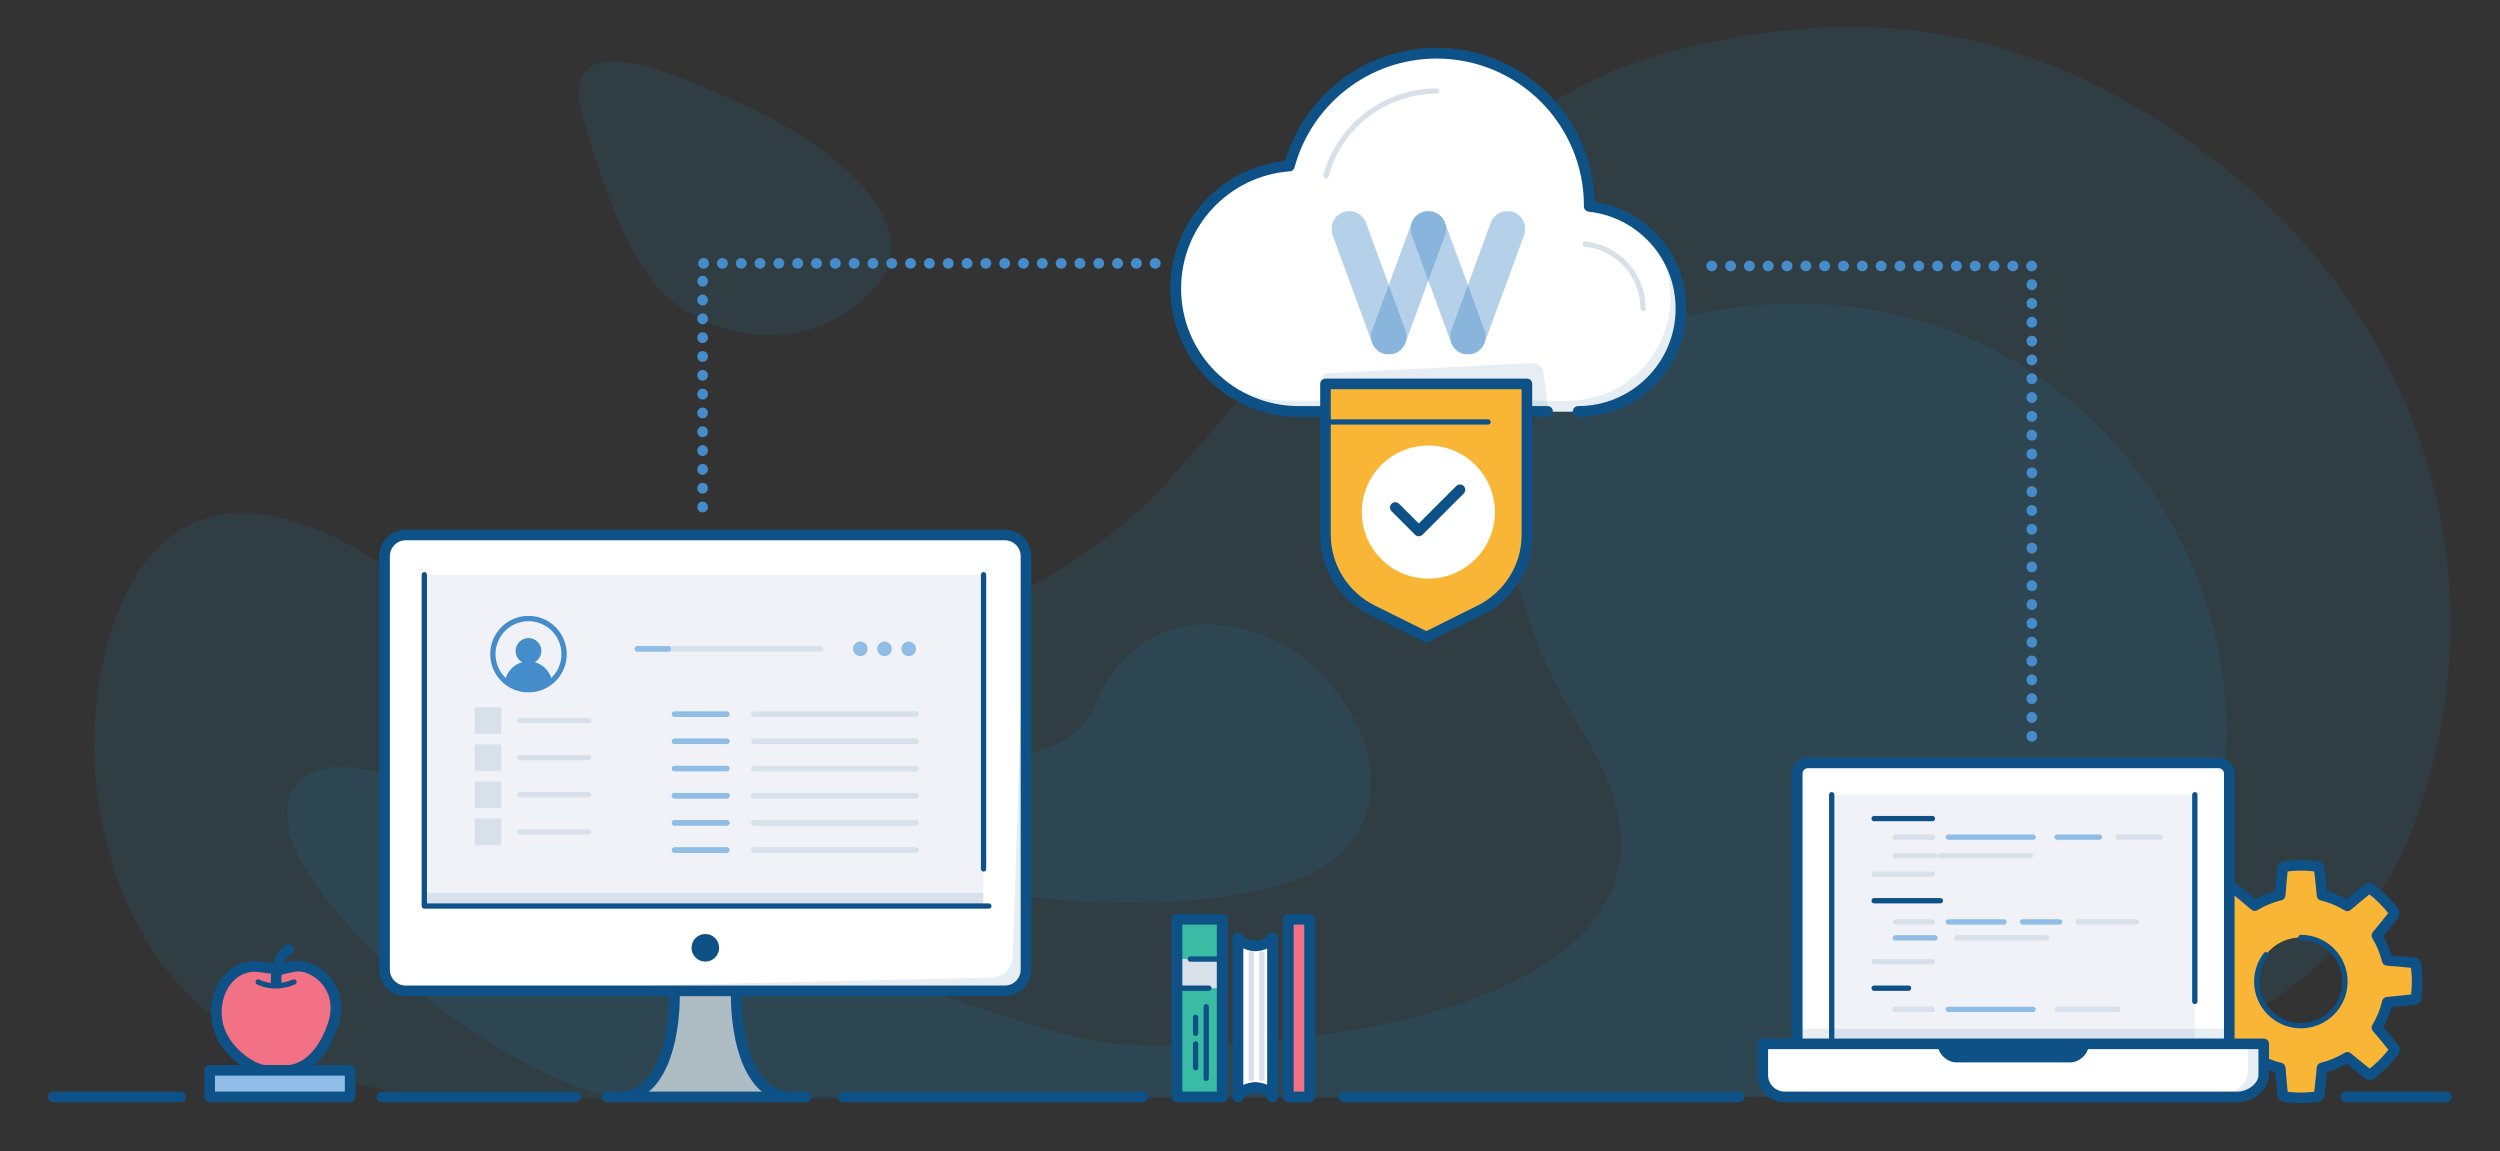 <?xml version="1.0" standalone="no"?>
<!DOCTYPE svg PUBLIC "-//W3C//DTD SVG 1.1//EN" "http://www.w3.org/Graphics/SVG/1.1/DTD/svg11.dtd">
<svg width="100%" height="100%" viewBox="0 0 7860 3620" version="1.1" xmlns="http://www.w3.org/2000/svg" xmlns:xlink="http://www.w3.org/1999/xlink" xml:space="preserve" style="fill-rule:evenodd;clip-rule:evenodd;stroke-linecap:round;stroke-linejoin:round;stroke-miterlimit:10;">
    <rect x="0" y="0" width="7860" height="3620" fill="#333333" stroke="none"/>
    <g transform="matrix(1,0,0,1,-18874.2,-584.603)">
        <g transform="matrix(8.333,0,0,8.333,18750,0)">
            <clipPath id="_clip1">
                <rect x="50.373" y="80.256" width="889.111" height="404.655"/>
            </clipPath>
            <g clip-path="url(#_clip1)">
                <g opacity="0.1">
                    <clipPath id="_clip2">
                        <rect x="50.373" y="80.256" width="889.111" height="404.655"/>
                    </clipPath>
                    <g clip-path="url(#_clip2)">
                        <path d="M680,484C712,484 884.566,499.553 926.883,378C961,280 922,188 856,135C790,82 723.881,68.19 642,90.508C560.119,112.827 487.836,218.641 451,256.5C397,312 266,357 165,287C64,217 46.537,323.047 51,365C56,412 81.474,484.911 203.237,484.911C325,484.911 680,484 680,484" style="fill:rgb(20,149,211);fill-rule:nonzero;"/>
                    </g>
                </g>
            </g>
        </g>
        <g transform="matrix(8.333,0,0,8.333,18750,0)">
            <g opacity="0.1">
                <clipPath id="_clip3">
                    <rect x="123.22" y="184.735" width="731.658" height="299.265"/>
                </clipPath>
                <g clip-path="url(#_clip3)">
                    <path d="M249.372,484C228.803,484 175,454 140,412C105,370 128,344 179,370C230,396 390,455.999 428,463C466,470 682.684,461 612.5,347C547.539,241.483 604.949,184.735 693,184.735C881.932,184.735 939,484 680,484L249.372,484Z" style="fill:rgb(20,149,211);fill-rule:nonzero;"/>
                </g>
            </g>
        </g>
        <g transform="matrix(8.333,0,0,8.333,18750,0)">
            <clipPath id="_clip4">
                <rect x="318.107" y="305.671" width="214.099" height="105.183"/>
            </clipPath>
            <g clip-path="url(#_clip4)">
                <g opacity="0.1">
                    <clipPath id="_clip5">
                        <rect x="318.107" y="305.671" width="214.1" height="105.183"/>
                    </clipPath>
                    <g clip-path="url(#_clip5)">
                        <path d="M379.819,403.746C422.329,415.557 495.444,412.626 517.282,395.122C547.478,370.917 526.059,331.858 503.979,316.437C486.2,304.019 445.882,293.785 427.488,337C411.968,373.462 326.608,345.843 326.608,345.843C326.608,345.843 286.699,377.873 379.819,403.746" style="fill:rgb(20,149,211);fill-rule:nonzero;"/>
                    </g>
                </g>
            </g>
        </g>
        <g transform="matrix(8.333,0,0,8.333,18750,0)">
            <g opacity="0.1">
                <clipPath id="_clip6">
                    <rect x="233.323" y="93.349" width="117.82" height="103.348"/>
                </clipPath>
                <g clip-path="url(#_clip6)">
                    <path d="M236,118.204C236,118.204 248,164.5 265,180.75C282,197 317,206.5 343,180.75C369,155 327.082,124.314 296.541,110.157C266,96 222,77.307 236,118.204" style="fill:rgb(20,149,211);fill-rule:nonzero;"/>
                </g>
            </g>
        </g>
        <g transform="matrix(8.333,0,0,8.333,18750,0)">
            <path d="M883.011,457.141C873.82,457.141 866.37,449.691 866.37,440.5C866.37,431.309 873.82,423.859 883.011,423.859C892.202,423.859 899.652,431.309 899.652,440.5C899.652,449.691 892.202,457.141 883.011,457.141M925.794,447.238C926.138,447.198 926.416,446.931 926.463,446.589C926.74,444.599 926.883,442.566 926.883,440.5C926.883,438.312 926.717,436.164 926.407,434.063C926.356,433.719 926.074,433.454 925.729,433.419C922.345,433.069 918.961,432.753 915.574,432.487C914.753,429.136 913.434,425.981 911.69,423.11C913.867,420.506 916.012,417.858 918.135,415.179C918.35,414.908 918.358,414.523 918.151,414.246C915.639,410.889 912.658,407.904 909.304,405.388C909.024,405.179 908.634,405.19 908.363,405.41C905.73,407.556 903.122,409.722 900.553,411.919C897.633,410.123 894.416,408.766 890.994,407.93C890.692,404.544 890.335,401.149 889.941,397.748C889.902,397.406 889.637,397.128 889.296,397.079C887.243,396.784 885.145,396.628 883.011,396.628C880.893,396.628 878.812,396.781 876.774,397.071C876.429,397.121 876.162,397.404 876.127,397.751C875.781,401.135 875.469,404.514 875.205,407.889C871.771,408.708 868.538,410.047 865.604,411.832C863.046,409.639 860.442,407.466 857.808,405.305C857.539,405.083 857.148,405.071 856.868,405.279C853.505,407.779 850.512,410.745 847.987,414.088C847.778,414.365 847.785,414.752 848,415.023C850.12,417.701 852.261,420.348 854.435,422.95C852.633,425.878 851.273,429.104 850.436,432.537C847.072,432.795 843.69,433.1 840.294,433.435C839.948,433.469 839.663,433.735 839.613,434.079C839.304,436.175 839.139,438.318 839.139,440.5C839.139,442.567 839.282,444.6 839.559,446.591C839.606,446.933 839.884,447.2 840.228,447.24C843.625,447.636 847.015,447.994 850.398,448.297C851.231,451.795 852.607,455.083 854.442,458.06C852.248,460.622 850.08,463.225 847.927,465.856C847.705,466.127 847.694,466.519 847.904,466.798C850.419,470.151 853.403,473.13 856.759,475.641C857.035,475.848 857.421,475.84 857.691,475.626C860.372,473.503 863.022,471.36 865.627,469.182C868.561,470.964 871.793,472.299 875.226,473.116C875.487,476.483 875.795,479.861 876.133,483.249C876.168,483.596 876.435,483.88 876.781,483.93C878.816,484.219 880.896,484.372 883.011,484.372C885.146,484.372 887.244,484.216 889.298,483.921C889.639,483.871 889.904,483.594 889.944,483.252C890.339,479.85 890.698,476.455 891,473.069C894.426,472.231 897.645,470.871 900.567,469.072C903.168,471.247 905.813,473.389 908.489,475.509C908.761,475.724 909.148,475.732 909.425,475.523C912.771,472.995 915.741,469.997 918.242,466.629C918.449,466.35 918.438,465.962 918.219,465.692C916.076,463.056 913.91,460.442 911.705,457.863C913.48,454.936 914.811,451.713 915.626,448.29C919.008,447.988 922.397,447.631 925.794,447.238" style="fill:rgb(249,181,54);fill-rule:nonzero;"/>
        </g>
        <g transform="matrix(8.333,0,0,8.333,18750,0)">
            <path d="M925.794,447.238C926.138,447.198 926.416,446.931 926.463,446.589C926.74,444.599 926.883,442.566 926.883,440.5C926.883,438.312 926.717,436.164 926.407,434.063C926.356,433.719 926.074,433.454 925.729,433.419C922.345,433.069 918.961,432.753 915.574,432.487C914.752,429.136 913.434,425.98 911.69,423.11C913.867,420.506 916.012,417.858 918.135,415.179C918.35,414.908 918.358,414.523 918.151,414.246C915.639,410.889 912.658,407.904 909.304,405.388C909.024,405.179 908.634,405.19 908.363,405.41C905.73,407.556 903.122,409.722 900.553,411.919C897.633,410.123 894.416,408.766 890.994,407.93C890.692,404.543 890.335,401.149 889.941,397.748C889.902,397.406 889.637,397.128 889.296,397.079C887.243,396.784 885.145,396.628 883.011,396.628C880.893,396.628 878.812,396.781 876.774,397.071C876.429,397.121 876.162,397.404 876.127,397.751C875.781,401.134 875.469,404.514 875.205,407.889C871.771,408.708 868.538,410.047 865.604,411.832C863.046,409.639 860.442,407.466 857.808,405.304C857.539,405.083 857.148,405.071 856.868,405.279C853.505,407.779 850.512,410.745 847.987,414.088C847.778,414.364 847.785,414.751 848,415.023C850.12,417.701 852.261,420.348 854.435,422.95C852.633,425.878 851.273,429.104 850.436,432.537C847.072,432.795 843.69,433.1 840.294,433.435C839.948,433.469 839.663,433.734 839.613,434.079C839.304,436.175 839.139,438.318 839.139,440.5C839.139,442.567 839.282,444.6 839.559,446.591C839.606,446.933 839.884,447.2 840.228,447.24C843.625,447.636 847.015,447.994 850.398,448.297C851.231,451.795 852.607,455.082 854.442,458.06C852.248,460.622 850.08,463.225 847.927,465.856C847.705,466.127 847.694,466.518 847.904,466.798C850.419,470.151 853.403,473.13 856.759,475.641C857.035,475.848 857.421,475.84 857.691,475.626C860.372,473.503 863.022,471.359 865.627,469.182C868.561,470.964 871.793,472.299 875.226,473.116C875.487,476.483 875.795,479.861 876.133,483.249C876.168,483.596 876.435,483.88 876.781,483.93C878.816,484.219 880.896,484.372 883.011,484.372C885.146,484.372 887.244,484.216 889.298,483.92C889.639,483.871 889.904,483.594 889.944,483.252C890.339,479.85 890.698,476.455 891,473.069C894.426,472.231 897.645,470.871 900.567,469.072C903.168,471.247 905.813,473.389 908.489,475.509C908.761,475.724 909.148,475.732 909.424,475.523C912.771,472.995 915.741,469.997 918.242,466.629C918.449,466.35 918.438,465.962 918.219,465.692C916.076,463.056 913.91,460.442 911.705,457.863C913.48,454.936 914.811,451.713 915.626,448.29C919.008,447.988 922.397,447.631 925.794,447.238Z" style="fill:none;stroke-width:4px;stroke:rgb(14,81,135);"/>
        </g>
        <g transform="matrix(8.333,0,0,8.333,18750,0)">
            <path d="M883.011,423.859C892.202,423.859 899.652,431.309 899.652,440.5C899.652,449.691 892.202,457.141 883.011,457.141C873.82,457.141 866.37,449.691 866.37,440.5C866.37,436.685 867.654,433.17 869.812,430.364" style="fill:none;stroke-width:2px;stroke:rgb(14,81,135);"/>
        </g>
        <g transform="matrix(8.333,0,0,8.333,18750,0)">
            <path d="M83,484L35,484" style="fill:none;stroke-width:4px;stroke:rgb(14,81,135);"/>
        </g>
        <g transform="matrix(8.333,0,0,8.333,18750,0)">
            <path d="M232,484L159,484" style="fill:none;stroke-width:4px;stroke:rgb(14,81,135);"/>
        </g>
        <g transform="matrix(8.333,0,0,8.333,18750,0)">
            <path d="M938,484L900,484" style="fill:none;stroke-width:4px;stroke:rgb(14,81,135);"/>
        </g>
        <g transform="matrix(8.333,0,0,8.333,18750,0)">
            <path d="M402,436C402,440.418 398.418,444 394,444L168,444C163.582,444 160,440.418 160,436L160,280C160,275.582 163.582,272 168,272L394,272C398.418,272 402,275.582 402,280L402,436Z" style="fill:white;fill-rule:nonzero;"/>
        </g>
        <g transform="matrix(8.333,0,0,8.333,18750,0)">
            <clipPath id="_clip7">
                <rect x="168" y="280" width="234" height="164"/>
            </clipPath>
            <g clip-path="url(#_clip7)">
                <g opacity="0.1">
                    <clipPath id="_clip8">
                        <rect x="168" y="280" width="234" height="164"/>
                    </clipPath>
                    <g clip-path="url(#_clip8)">
                        <path d="M397,431C397,435.418 393.418,439 389,439L168,444L394,444C398.418,444 402,440.418 402,436L402,280L397,431Z" style="fill:rgb(14,81,135);fill-rule:nonzero;"/>
                    </g>
                </g>
            </g>
        </g>
        <g transform="matrix(8.333,0,0,8.333,18750,0)">
            <clipPath id="_clip9">
                <rect x="247.151" y="444" width="69.744" height="40"/>
            </clipPath>
            <g clip-path="url(#_clip9)">
                <g opacity="0.7">
                    <clipPath id="_clip10">
                        <rect x="247.151" y="444" width="69.744" height="40"/>
                    </clipPath>
                    <g clip-path="url(#_clip10)">
                        <path d="M270.403,444C270.403,462 265.087,484 249.802,484L247.15,484L316.895,484L312.244,484C296.959,484 291.643,462 291.643,444L270.403,444Z" style="fill:white;fill-rule:nonzero;"/>
                    </g>
                </g>
            </g>
        </g>
        <g transform="matrix(8.333,0,0,8.333,18750,0)">
            <clipPath id="_clip11">
                <rect x="247.151" y="444" width="69.744" height="40"/>
            </clipPath>
            <g clip-path="url(#_clip11)">
                <g opacity="0.1">
                    <clipPath id="_clip12">
                        <rect x="247.151" y="444" width="69.744" height="40"/>
                    </clipPath>
                    <g clip-path="url(#_clip12)">
                        <path d="M270.403,444C270.403,462 265.087,484 249.802,484L247.15,484L316.895,484L312.244,484C296.959,484 291.643,462 291.643,444L270.403,444Z" style="fill:rgb(14,81,135);fill-rule:nonzero;"/>
                    </g>
                </g>
            </g>
        </g>
        <g transform="matrix(8.333,0,0,8.333,18750,0)">
            <path d="M402,436C402,440.418 398.418,444 394,444L168,444C163.582,444 160,440.418 160,436L160,280C160,275.582 163.582,272 168,272L394,272C398.418,272 402,275.582 402,280L402,436Z" style="fill:none;stroke-width:4px;stroke:rgb(14,81,135);"/>
        </g>
        <g transform="matrix(8.333,0,0,8.333,18750,0)">
            <path d="M319,484L244,484" style="fill:none;stroke-width:4px;stroke:rgb(14,81,135);"/>
        </g>
        <g transform="matrix(8.333,0,0,8.333,18750,0)">
            <path d="M292.653,445.299C292.653,463.242 297.96,483.979 313.244,483.979" style="fill:none;stroke-width:4px;stroke:rgb(14,81,135);"/>
        </g>
        <g transform="matrix(8.333,0,0,8.333,18750,0)">
            <path d="M269.403,445.299C269.403,463.242 264.087,483.979 248.802,483.979" style="fill:none;stroke-width:4px;stroke:rgb(14,81,135);"/>
        </g>
        <g transform="matrix(8.333,0,0,8.333,18750,0)">
            <clipPath id="_clip13">
                <rect x="175" y="287" width="211" height="125"/>
            </clipPath>
            <g clip-path="url(#_clip13)">
                <g opacity="0.7">
                    <rect x="175" y="287" width="211" height="125" style="fill:rgb(233,237,243);fill-rule:nonzero;"/>
                </g>
            </g>
        </g>
        <g transform="matrix(8.333,0,0,8.333,18750,0)">
            <path d="M386,287L386,398" style="fill:none;stroke-width:2px;stroke:rgb(14,81,135);"/>
        </g>
        <g transform="matrix(8.333,0,0,8.333,18750,0)">
            <path d="M388,412L175,412L175,287" style="fill:none;stroke-width:2px;stroke:rgb(14,81,135);"/>
        </g>
        <g transform="matrix(8.333,0,0,8.333,18750,0)">
            <path d="M286.231,427.754C286.231,430.63 283.899,432.962 281.023,432.962C278.147,432.962 275.816,430.63 275.816,427.754C275.816,424.878 278.147,422.546 281.023,422.546C283.899,422.546 286.231,424.878 286.231,427.754" style="fill:rgb(14,81,135);fill-rule:nonzero;"/>
        </g>
        <g transform="matrix(8.333,0,0,8.333,18750,0)">
            <clipPath id="_clip14">
                <rect x="175" y="407" width="211" height="5"/>
            </clipPath>
            <g clip-path="url(#_clip14)">
                <g opacity="0.1">
                    <rect x="175" y="407" width="211" height="5" style="fill:rgb(14,81,135);fill-rule:nonzero;"/>
                </g>
            </g>
        </g>
        <g transform="matrix(8.333,0,0,8.333,18750,0)">
            <path d="M856,477.424C856,481.056 853.778,484 850.147,484L700.549,484C696.917,484 693,481.056 693,477.424L693,363.993C693,360.361 696.917,358 700.549,358L850.147,358C853.763,358 856,360.376 856,363.993L856,477.424Z" style="fill:white;fill-rule:nonzero;"/>
        </g>
        <g transform="matrix(8.333,0,0,8.333,18750,0)">
            <path d="M856,480C856,482.209 854.209,484 852,484L697,484C694.791,484 693,482.209 693,480L693,362C693,359.791 694.791,358 697,358L852,358C854.209,358 856,359.791 856,362L856,480Z" style="fill:none;stroke-width:4px;stroke:rgb(14,81,135);"/>
        </g>
        <g transform="matrix(8.333,0,0,8.333,18750,0)">
            <clipPath id="_clip15">
                <rect x="706" y="370" width="137" height="94"/>
            </clipPath>
            <g clip-path="url(#_clip15)">
                <g opacity="0.7">
                    <rect x="706" y="370" width="137" height="94" style="fill:rgb(233,237,243);fill-rule:nonzero;"/>
                </g>
            </g>
        </g>
        <g transform="matrix(8.333,0,0,8.333,18750,0)">
            <path d="M843,370L843,448" style="fill:none;stroke-width:2px;stroke:rgb(14,81,135);"/>
        </g>
        <g transform="matrix(8.333,0,0,8.333,18750,0)">
            <path d="M706,462L706,370" style="fill:none;stroke-width:2px;stroke:rgb(14,81,135);"/>
        </g>
        <g transform="matrix(8.333,0,0,8.333,18750,0)">
            <path d="M680,475.78C680,480.301 683.699,484 688.219,484L859.188,484C863.728,484 869,480.32 869,475.78L869,464L680,464L680,475.78Z" style="fill:white;fill-rule:nonzero;"/>
        </g>
        <g transform="matrix(8.333,0,0,8.333,18750,0)">
            <clipPath id="_clip16">
                <rect x="853.188" y="464" width="15.812" height="20"/>
            </clipPath>
            <g clip-path="url(#_clip16)">
                <g opacity="0.1">
                    <clipPath id="_clip17">
                        <rect x="853.188" y="464" width="15.812" height="20"/>
                    </clipPath>
                    <g clip-path="url(#_clip17)">
                        <path d="M863,464L863,474.78C863,479.32 857.728,483 853.188,483L859.188,484C863.728,484 869,480.32 869,475.78L869,464L863,464Z" style="fill:rgb(14,81,135);fill-rule:nonzero;"/>
                    </g>
                </g>
            </g>
        </g>
        <g transform="matrix(8.333,0,0,8.333,18750,0)">
            <path d="M680,475.78C680,480.301 683.699,484 688.219,484L859.188,484C863.728,484 869,480.32 869,475.78L869,464L680,464L680,475.78Z" style="fill:none;stroke-width:4px;stroke:rgb(14,81,135);"/>
        </g>
        <g transform="matrix(8.333,0,0,8.333,18750,0)">
            <path d="M795.897,471L753.155,471C749.523,471 746,467.768 746,464.136L746,464L803,464L803,464.136C803,467.768 799.529,471 795.897,471" style="fill:rgb(14,81,135);fill-rule:nonzero;"/>
        </g>
        <g transform="matrix(8.333,0,0,8.333,18750,0)">
            <clipPath id="_clip18">
                <rect x="693" y="458.333" width="163" height="4.667"/>
            </clipPath>
            <g clip-path="url(#_clip18)">
                <g opacity="0.1">
                    <rect x="693" y="458.333" width="163" height="4.667" style="fill:rgb(14,81,135);fill-rule:nonzero;"/>
                </g>
            </g>
        </g>
        <g transform="matrix(8.333,0,0,8.333,18750,0)">
            <path d="M446,484L333,484" style="fill:none;stroke-width:4px;stroke:rgb(14,81,135);"/>
        </g>
        <g transform="matrix(8.333,0,0,8.333,18750,0)">
            <path d="M215.8,330.314C215.8,329.766 223.327,327.82 223.237,327.298C222.488,322.975 218.773,319.69 214.302,319.69C209.803,319.69 206.07,323.015 205.353,327.377C205.272,327.874 213.254,329.794 213.254,330.314" style="fill:rgb(69,140,203);fill-rule:nonzero;"/>
        </g>
        <g transform="matrix(8.333,0,0,8.333,18750,0)">
            <path d="M280,261.5L280,169.51L451,169.51" style="fill:none;stroke-width:4px;stroke-dasharray:0.1,7;stroke:rgb(69,140,203);"/>
        </g>
        <g transform="matrix(8.333,0,0,8.333,18750,0)">
            <path d="M781.5,348L781.5,170.51L656.5,170.51" style="fill:none;stroke-width:4px;stroke-dasharray:0.1,7;stroke:rgb(69,140,203);"/>
        </g>
        <g transform="matrix(8.333,0,0,8.333,18750,0)">
            <path d="M211,342L237,342" style="fill:none;stroke-width:2px;stroke:rgb(216,224,234);"/>
        </g>
        <g transform="matrix(8.333,0,0,8.333,18750,0)">
            <path d="M211,370L237,370" style="fill:none;stroke-width:2px;stroke:rgb(216,224,234);"/>
        </g>
        <g transform="matrix(8.333,0,0,8.333,18750,0)">
            <path d="M299.372,339.608L360.5,339.608" style="fill:none;stroke-width:2px;stroke:rgb(216,224,234);"/>
        </g>
        <g transform="matrix(8.333,0,0,8.333,18750,0)">
            <path d="M219.164,315.766C219.164,318.452 216.987,320.629 214.301,320.629C211.615,320.629 209.438,318.452 209.438,315.766C209.438,313.08 211.615,310.903 214.301,310.903C216.987,310.903 219.164,313.08 219.164,315.766" style="fill:rgb(69,140,203);fill-rule:nonzero;"/>
        </g>
        <g transform="matrix(8.333,0,0,8.333,18750,0)">
            <path d="M299.372,349.862L360.5,349.862" style="fill:none;stroke-width:2px;stroke:rgb(216,224,234);"/>
        </g>
        <g transform="matrix(8.333,0,0,8.333,18750,0)">
            <path d="M299.372,360.116L360.5,360.116" style="fill:none;stroke-width:2px;stroke:rgb(216,224,234);"/>
        </g>
        <g transform="matrix(8.333,0,0,8.333,18750,0)">
            <path d="M299.372,370.37L360.5,370.37" style="fill:none;stroke-width:2px;stroke:rgb(216,224,234);"/>
        </g>
        <g transform="matrix(8.333,0,0,8.333,18750,0)">
            <path d="M267.09,314.96L324.57,314.96" style="fill:none;stroke-width:2px;stroke:rgb(216,224,234);"/>
        </g>
        <g transform="matrix(8.333,0,0,8.333,18750,0)">
            <path d="M255.372,314.96L267.091,314.96" style="fill:none;stroke-width:2px;stroke:rgb(143,189,229);"/>
        </g>
        <g transform="matrix(8.333,0,0,8.333,18750,0)">
            <path d="M211,356L237,356" style="fill:none;stroke-width:2px;stroke:rgb(216,224,234);"/>
        </g>
        <g transform="matrix(8.333,0,0,8.333,18750,0)">
            <path d="M211,384L237,384" style="fill:none;stroke-width:2px;stroke:rgb(216,224,234);"/>
        </g>
        <g transform="matrix(8.333,0,0,8.333,18750,0)">
            <path d="M299.372,339.608L360.5,339.608" style="fill:none;stroke-width:2px;stroke:rgb(216,224,234);"/>
        </g>
        <g transform="matrix(8.333,0,0,8.333,18750,0)">
            <path d="M299.372,349.862L360.5,349.862" style="fill:none;stroke-width:2px;stroke:rgb(216,224,234);"/>
        </g>
        <g transform="matrix(8.333,0,0,8.333,18750,0)">
            <path d="M299.372,360.116L360.5,360.116" style="fill:none;stroke-width:2px;stroke:rgb(216,224,234);"/>
        </g>
        <g transform="matrix(8.333,0,0,8.333,18750,0)">
            <path d="M299.372,370.37L360.5,370.37" style="fill:none;stroke-width:2px;stroke:rgb(216,224,234);"/>
        </g>
        <g transform="matrix(8.333,0,0,8.333,18750,0)">
            <path d="M269.372,339.608L289.153,339.608" style="fill:none;stroke-width:2px;stroke:rgb(143,189,229);"/>
        </g>
        <g transform="matrix(8.333,0,0,8.333,18750,0)">
            <path d="M269.372,349.862L289.153,349.862" style="fill:none;stroke-width:2px;stroke:rgb(143,189,229);"/>
        </g>
        <g transform="matrix(8.333,0,0,8.333,18750,0)">
            <path d="M269.372,360.116L289.153,360.116" style="fill:none;stroke-width:2px;stroke:rgb(143,189,229);"/>
        </g>
        <g transform="matrix(8.333,0,0,8.333,18750,0)">
            <path d="M269.372,370.37L289.153,370.37" style="fill:none;stroke-width:2px;stroke:rgb(143,189,229);"/>
        </g>
        <g transform="matrix(8.333,0,0,8.333,18750,0)">
            <path d="M269.372,339.608L289.153,339.608" style="fill:none;stroke-width:2px;stroke:rgb(143,189,229);"/>
        </g>
        <g transform="matrix(8.333,0,0,8.333,18750,0)">
            <path d="M269.372,349.862L289.153,349.862" style="fill:none;stroke-width:2px;stroke:rgb(143,189,229);"/>
        </g>
        <g transform="matrix(8.333,0,0,8.333,18750,0)">
            <path d="M269.372,360.116L289.153,360.116" style="fill:none;stroke-width:2px;stroke:rgb(143,189,229);"/>
        </g>
        <g transform="matrix(8.333,0,0,8.333,18750,0)">
            <path d="M269.372,370.37L289.153,370.37" style="fill:none;stroke-width:2px;stroke:rgb(143,189,229);"/>
        </g>
        <g transform="matrix(8.333,0,0,8.333,18750,0)">
            <path d="M299.372,370.37L360.5,370.37" style="fill:none;stroke-width:2px;stroke:rgb(216,224,234);"/>
        </g>
        <g transform="matrix(8.333,0,0,8.333,18750,0)">
            <path d="M299.372,380.624L360.5,380.624" style="fill:none;stroke-width:2px;stroke:rgb(216,224,234);"/>
        </g>
        <g transform="matrix(8.333,0,0,8.333,18750,0)">
            <path d="M299.372,390.877L360.5,390.877" style="fill:none;stroke-width:2px;stroke:rgb(216,224,234);"/>
        </g>
        <g transform="matrix(8.333,0,0,8.333,18750,0)">
            <path d="M299.372,380.624L360.5,380.624" style="fill:none;stroke-width:2px;stroke:rgb(216,224,234);"/>
        </g>
        <g transform="matrix(8.333,0,0,8.333,18750,0)">
            <path d="M299.372,390.877L360.5,390.877" style="fill:none;stroke-width:2px;stroke:rgb(216,224,234);"/>
        </g>
        <g transform="matrix(8.333,0,0,8.333,18750,0)">
            <path d="M269.372,370.37L289.153,370.37" style="fill:none;stroke-width:2px;stroke:rgb(143,189,229);"/>
        </g>
        <g transform="matrix(8.333,0,0,8.333,18750,0)">
            <path d="M269.372,380.624L289.153,380.624" style="fill:none;stroke-width:2px;stroke:rgb(143,189,229);"/>
        </g>
        <g transform="matrix(8.333,0,0,8.333,18750,0)">
            <path d="M269.372,390.877L289.153,390.877" style="fill:none;stroke-width:2px;stroke:rgb(143,189,229);"/>
        </g>
        <g transform="matrix(8.333,0,0,8.333,18750,0)">
            <path d="M269.372,380.624L289.153,380.624" style="fill:none;stroke-width:2px;stroke:rgb(143,189,229);"/>
        </g>
        <g transform="matrix(8.333,0,0,8.333,18750,0)">
            <path d="M269.372,390.877L289.153,390.877" style="fill:none;stroke-width:2px;stroke:rgb(143,189,229);"/>
        </g>
        <g transform="matrix(8.333,0,0,8.333,18750,0)">
            <path d="M267.09,314.96L324.57,314.96" style="fill:none;stroke-width:2px;stroke:rgb(216,224,234);"/>
        </g>
        <g transform="matrix(8.333,0,0,8.333,18750,0)">
            <path d="M255.372,314.96L267.091,314.96" style="fill:none;stroke-width:2px;stroke:rgb(143,189,229);"/>
        </g>
        <g transform="matrix(8.333,0,0,8.333,18750,0)">
            <rect x="194" y="337" width="10" height="10" style="fill:rgb(216,224,234);fill-rule:nonzero;"/>
        </g>
        <g transform="matrix(8.333,0,0,8.333,18750,0)">
            <rect x="194" y="351" width="10" height="10" style="fill:rgb(216,224,234);fill-rule:nonzero;"/>
        </g>
        <g transform="matrix(8.333,0,0,8.333,18750,0)">
            <rect x="194" y="365" width="10" height="10" style="fill:rgb(216,224,234);fill-rule:nonzero;"/>
        </g>
        <g transform="matrix(8.333,0,0,8.333,18750,0)">
            <rect x="194" y="379" width="10" height="10" style="fill:rgb(216,224,234);fill-rule:nonzero;"/>
        </g>
        <g transform="matrix(8.333,0,0,8.333,18750,0)">
            <path d="M342.25,314.96C342.25,316.479 341.019,317.71 339.5,317.71C337.981,317.71 336.75,316.479 336.75,314.96C336.75,313.441 337.981,312.21 339.5,312.21C341.019,312.21 342.25,313.441 342.25,314.96" style="fill:rgb(143,189,229);fill-rule:nonzero;"/>
        </g>
        <g transform="matrix(8.333,0,0,8.333,18750,0)">
            <path d="M351.375,314.96C351.375,316.479 350.144,317.71 348.625,317.71C347.106,317.71 345.875,316.479 345.875,314.96C345.875,313.441 347.106,312.21 348.625,312.21C350.144,312.21 351.375,313.441 351.375,314.96" style="fill:rgb(143,189,229);fill-rule:nonzero;"/>
        </g>
        <g transform="matrix(8.333,0,0,8.333,18750,0)">
            <path d="M360.5,314.96C360.5,316.479 359.269,317.71 357.75,317.71C356.231,317.71 355,316.479 355,314.96C355,313.441 356.231,312.21 357.75,312.21C359.269,312.21 360.5,313.441 360.5,314.96" style="fill:rgb(143,189,229);fill-rule:nonzero;"/>
        </g>
        <g transform="matrix(8.333,0,0,8.333,18750,0)">
            <path d="M227.739,316.96C227.739,324.381 221.723,330.397 214.302,330.397C206.88,330.397 200.864,324.381 200.864,316.96C200.864,309.539 206.88,303.523 214.302,303.523C221.723,303.523 227.739,309.539 227.739,316.96Z" style="fill:none;stroke-width:2px;stroke-linecap:butt;stroke-linejoin:miter;stroke:rgb(69,140,203);"/>
        </g>
        <g transform="matrix(8.333,0,0,8.333,18750,0)">
            <path d="M614.502,148.035C614.502,147.959 614.508,147.884 614.508,147.807C614.508,116.021 588.74,90.253 556.954,90.253C530.362,90.253 507.994,108.292 501.389,132.796C477.423,134.587 458.53,154.585 458.53,179.01C458.53,204.612 479.285,225.368 504.888,225.368L610.319,225.368C631.737,225.368 649.099,208.005 649.099,186.587C649.099,166.583 633.952,150.122 614.502,148.035" style="fill:white;fill-rule:nonzero;"/>
        </g>
        <g transform="matrix(8.333,0,0,8.333,18750,0)">
            <path d="M610.319,225.367C631.737,225.367 649.099,208.004 649.099,186.587C649.099,166.583 633.952,150.121 614.502,148.034C614.503,147.958 614.508,147.883 614.508,147.806C614.508,116.02 588.74,90.252 556.954,90.252C530.362,90.252 507.994,108.291 501.39,132.796C477.423,134.586 458.53,154.584 458.53,179.009C458.53,204.612 479.286,225.367 504.888,225.367L594.794,225.367" style="fill:none;stroke-width:4px;stroke:rgb(14,81,135);"/>
        </g>
        <g transform="matrix(8.333,0,0,8.333,18750,0)">
            <clipPath id="_clip19">
                <rect x="517.253" y="149.797" width="28.356" height="54.097"/>
            </clipPath>
            <g clip-path="url(#_clip19)">
                <g opacity="0.4">
                    <clipPath id="_clip20">
                        <rect x="517.253" y="149.797" width="28.356" height="54.097"/>
                    </clipPath>
                    <g clip-path="url(#_clip20)">
                        <path d="M538.893,203.894C536.157,203.894 533.586,202.209 532.588,199.491L517.666,158.827C516.389,155.345 518.176,151.487 521.657,150.209C525.137,148.933 528.996,150.718 530.275,154.2L545.197,194.864C546.474,198.345 544.687,202.203 541.206,203.481C540.443,203.761 539.661,203.894 538.893,203.894" style="fill:rgb(69,140,203);fill-rule:nonzero;"/>
                    </g>
                </g>
            </g>
        </g>
        <g transform="matrix(8.333,0,0,8.333,18750,0)">
            <clipPath id="_clip21">
                <rect x="532.175" y="149.796" width="28.357" height="54.098"/>
            </clipPath>
            <g clip-path="url(#_clip21)">
                <g opacity="0.4">
                    <path d="M538.892,203.894C538.124,203.894 537.342,203.761 536.579,203.481C533.098,202.203 531.311,198.345 532.588,194.864L547.511,154.2C548.789,150.719 552.648,148.931 556.128,150.209C559.61,151.487 561.397,155.345 560.119,158.827L545.197,199.491C544.199,202.209 541.628,203.894 538.892,203.894" style="fill:rgb(69,140,203);fill-rule:nonzero;"/>
                </g>
            </g>
        </g>
        <g transform="matrix(8.333,0,0,8.333,18750,0)">
            <clipPath id="_clip22">
                <rect x="547.098" y="149.797" width="28.356" height="54.097"/>
            </clipPath>
            <g clip-path="url(#_clip22)">
                <g opacity="0.4">
                    <clipPath id="_clip23">
                        <rect x="547.098" y="149.797" width="28.356" height="54.097"/>
                    </clipPath>
                    <g clip-path="url(#_clip23)">
                        <path d="M568.738,203.894C566.002,203.894 563.431,202.209 562.433,199.491L547.511,158.827C546.233,155.345 548.02,151.487 551.502,150.209C554.982,148.933 558.841,150.718 560.119,154.2L575.042,194.864C576.319,198.345 574.532,202.203 571.051,203.481C570.288,203.761 569.506,203.894 568.738,203.894" style="fill:rgb(69,140,203);fill-rule:nonzero;"/>
                    </g>
                </g>
            </g>
        </g>
        <g transform="matrix(8.333,0,0,8.333,18750,0)">
            <clipPath id="_clip24">
                <rect x="562.02" y="149.796" width="28.356" height="54.098"/>
            </clipPath>
            <g clip-path="url(#_clip24)">
                <g opacity="0.4">
                    <clipPath id="_clip25">
                        <rect x="562.02" y="149.796" width="28.356" height="54.098"/>
                    </clipPath>
                    <g clip-path="url(#_clip25)">
                        <path d="M568.737,203.894C567.969,203.894 567.188,203.761 566.424,203.481C562.943,202.203 561.156,198.345 562.433,194.864L577.355,154.2C578.634,150.718 582.491,148.931 585.973,150.209C589.454,151.487 591.241,155.345 589.964,158.827L575.042,199.491C574.044,202.209 571.473,203.894 568.737,203.894" style="fill:rgb(69,140,203);fill-rule:nonzero;"/>
                    </g>
                </g>
            </g>
        </g>
        <g transform="matrix(8.333,0,0,8.333,18750,0)">
            <path d="M612.98,162.218C625.439,163.554 634.835,174.031 634.835,186.587" style="fill:none;stroke-width:2px;stroke:rgb(216,224,234);"/>
        </g>
        <g transform="matrix(8.333,0,0,8.333,18750,0)">
            <path d="M515.162,136.509C520.239,117.673 537.423,104.517 556.954,104.517" style="fill:none;stroke-width:2px;stroke:rgb(216,224,234);"/>
        </g>
        <g transform="matrix(8.333,0,0,8.333,18750,0)">
            <path d="M614.502,148.035C614.502,147.959 614.508,147.884 614.508,147.807C614.508,116.021 588.74,90.253 556.954,90.253C530.362,90.253 507.994,108.292 501.389,132.796C477.423,134.587 458.53,154.585 458.53,179.01C458.53,204.612 479.285,225.368 504.888,225.368L610.319,225.368C631.737,225.368 649.099,208.005 649.099,186.587C649.099,166.583 633.952,150.122 614.502,148.035" style="fill:white;fill-rule:nonzero;"/>
        </g>
        <g transform="matrix(8.333,0,0,8.333,18750,0)">
            <clipPath id="_clip26">
                <rect x="470.177" y="157.236" width="178.922" height="68.131"/>
            </clipPath>
            <g clip-path="url(#_clip26)">
                <g opacity="0.1">
                    <clipPath id="_clip27">
                        <rect x="470.177" y="157.236" width="178.922" height="68.131"/>
                    </clipPath>
                    <g clip-path="url(#_clip27)">
                        <path d="M635.651,157.236C641.533,164.034 645.099,172.891 645.099,182.587C645.099,204.005 627.737,221.367 606.319,221.367L500.888,221.367C489.105,221.367 478.355,216.963 470.176,209.721C478.669,219.313 491.069,225.367 504.888,225.367L610.319,225.367C631.737,225.367 649.099,208.005 649.099,186.587C649.099,174.855 643.884,164.346 635.651,157.236" style="fill:rgb(14,81,135);fill-rule:nonzero;"/>
                    </g>
                </g>
            </g>
        </g>
        <g transform="matrix(8.333,0,0,8.333,18750,0)">
            <path d="M610.319,225.367C631.737,225.367 649.099,208.004 649.099,186.587C649.099,166.583 633.952,150.121 614.502,148.034C614.503,147.958 614.508,147.883 614.508,147.806C614.508,116.02 588.74,90.252 556.954,90.252C530.362,90.252 507.994,108.291 501.39,132.796C477.423,134.586 458.53,154.584 458.53,179.009C458.53,204.612 479.286,225.367 504.888,225.367L598.794,225.367" style="fill:none;stroke-width:4px;stroke:rgb(14,81,135);"/>
        </g>
        <g transform="matrix(8.333,0,0,8.333,18750,0)">
            <clipPath id="_clip28">
                <rect x="517.253" y="149.797" width="28.356" height="54.097"/>
            </clipPath>
            <g clip-path="url(#_clip28)">
                <g opacity="0.4">
                    <clipPath id="_clip29">
                        <rect x="517.253" y="149.797" width="28.356" height="54.097"/>
                    </clipPath>
                    <g clip-path="url(#_clip29)">
                        <path d="M538.893,203.894C536.157,203.894 533.586,202.209 532.588,199.491L517.666,158.827C516.389,155.345 518.176,151.487 521.657,150.209C525.137,148.933 528.996,150.718 530.275,154.2L545.197,194.864C546.474,198.345 544.687,202.203 541.206,203.481C540.443,203.761 539.661,203.894 538.893,203.894" style="fill:rgb(69,140,203);fill-rule:nonzero;"/>
                    </g>
                </g>
            </g>
        </g>
        <g transform="matrix(8.333,0,0,8.333,18750,0)">
            <clipPath id="_clip30">
                <rect x="532.175" y="149.796" width="28.357" height="54.098"/>
            </clipPath>
            <g clip-path="url(#_clip30)">
                <g opacity="0.4">
                    <path d="M538.892,203.894C538.124,203.894 537.342,203.761 536.579,203.481C533.098,202.203 531.311,198.345 532.588,194.864L547.511,154.2C548.789,150.719 552.648,148.931 556.128,150.209C559.61,151.487 561.397,155.345 560.119,158.827L545.197,199.491C544.199,202.209 541.628,203.894 538.892,203.894" style="fill:rgb(69,140,203);fill-rule:nonzero;"/>
                </g>
            </g>
        </g>
        <g transform="matrix(8.333,0,0,8.333,18750,0)">
            <clipPath id="_clip31">
                <rect x="547.098" y="149.797" width="28.356" height="54.097"/>
            </clipPath>
            <g clip-path="url(#_clip31)">
                <g opacity="0.4">
                    <clipPath id="_clip32">
                        <rect x="547.098" y="149.797" width="28.356" height="54.097"/>
                    </clipPath>
                    <g clip-path="url(#_clip32)">
                        <path d="M568.738,203.894C566.002,203.894 563.431,202.209 562.433,199.491L547.511,158.827C546.233,155.345 548.02,151.487 551.502,150.209C554.982,148.933 558.841,150.718 560.119,154.2L575.042,194.864C576.319,198.345 574.532,202.203 571.051,203.481C570.288,203.761 569.506,203.894 568.738,203.894" style="fill:rgb(69,140,203);fill-rule:nonzero;"/>
                    </g>
                </g>
            </g>
        </g>
        <g transform="matrix(8.333,0,0,8.333,18750,0)">
            <clipPath id="_clip33">
                <rect x="562.02" y="149.796" width="28.356" height="54.098"/>
            </clipPath>
            <g clip-path="url(#_clip33)">
                <g opacity="0.4">
                    <clipPath id="_clip34">
                        <rect x="562.02" y="149.796" width="28.356" height="54.098"/>
                    </clipPath>
                    <g clip-path="url(#_clip34)">
                        <path d="M568.737,203.894C567.969,203.894 567.188,203.761 566.424,203.481C562.943,202.203 561.156,198.345 562.433,194.864L577.355,154.2C578.634,150.718 582.491,148.931 585.973,150.209C589.454,151.487 591.241,155.345 589.964,158.827L575.042,199.491C574.044,202.209 571.473,203.894 568.737,203.894" style="fill:rgb(69,140,203);fill-rule:nonzero;"/>
                    </g>
                </g>
            </g>
        </g>
        <g transform="matrix(8.333,0,0,8.333,18750,0)">
            <path d="M612.98,162.218C625.439,163.554 634.835,174.031 634.835,186.587" style="fill:none;stroke-width:2px;stroke:rgb(216,224,234);"/>
        </g>
        <g transform="matrix(8.333,0,0,8.333,18750,0)">
            <path d="M515.162,136.509C520.239,117.673 537.423,104.517 556.954,104.517" style="fill:none;stroke-width:2px;stroke:rgb(216,224,234);"/>
        </g>
        <g transform="matrix(8.333,0,0,8.333,18750,0)">
            <clipPath id="_clip35">
                <rect x="514" y="207.144" width="85" height="18.223"/>
            </clipPath>
            <g clip-path="url(#_clip35)">
                <g opacity="0.1">
                    <clipPath id="_clip36">
                        <rect x="514" y="207.144" width="85" height="18.223"/>
                    </clipPath>
                    <g clip-path="url(#_clip36)">
                        <path d="M599,225.367L597.397,211.541C597.25,208.25 595.25,207.144 592.97,207.144L515.115,211C514.499,211 514,211.499 514,212.115L514,225.367L599,225.367Z" style="fill:rgb(14,81,135);fill-rule:nonzero;"/>
                    </g>
                </g>
            </g>
        </g>
        <g transform="matrix(8.333,0,0,8.333,18750,0)">
            <path d="M573.339,300.383L553.055,310.496L532.685,300.383C521.934,295.007 515,284.017 515,271.996L515,215L591,215L591,271.996C591,284.017 584.091,295.007 573.339,300.383Z" style="fill:rgb(249,181,54);fill-rule:nonzero;stroke-width:4px;stroke:rgb(14,81,135);"/>
        </g>
        <g transform="matrix(8.333,0,0,8.333,18750,0)">
            <path d="M515.441,229.367L576.337,229.367" style="fill:none;stroke-width:2px;stroke:rgb(14,81,135);"/>
        </g>
        <g transform="matrix(8.333,0,0,8.333,18750,0)">
            <path d="M578.916,263.357C578.916,277.22 567.678,288.458 553.815,288.458C539.953,288.458 528.714,277.22 528.714,263.357C528.714,249.494 539.953,238.256 553.815,238.256C567.678,238.256 578.916,249.494 578.916,263.357" style="fill:white;fill-rule:nonzero;"/>
        </g>
        <g transform="matrix(8.333,0,0,8.333,18750,0)">
            <path d="M541.346,261.634L550.195,270.483L565.733,254.946" style="fill:none;stroke-width:4px;stroke:rgb(14,81,135);"/>
        </g>
        <g transform="matrix(8.333,0,0,8.333,18750,0)">
            <path d="M522,484L671,484" style="fill:none;stroke-width:4px;stroke:rgb(14,81,135);"/>
        </g>
        <g transform="matrix(8.333,0,0,8.333,18750,0)">
            <rect x="459" y="417" width="17" height="67" style="fill:rgb(143,189,229);fill-rule:nonzero;"/>
        </g>
        <g transform="matrix(8.333,0,0,8.333,18750,0)">
            <rect x="459" y="432" width="17" height="11" style="fill:rgb(216,224,234);fill-rule:nonzero;"/>
        </g>
        <g transform="matrix(8.333,0,0,8.333,18750,0)">
            <path d="M481.942,424.546C481.942,424.546 484.6,427.333 488.007,427.023C491.413,426.714 495,424.546 495,424.546L495,482.94C495,482.94 491.413,480.773 488.007,480.463C484.6,480.153 481.878,482.94 481.878,482.94" style="fill:white;fill-rule:nonzero;"/>
        </g>
        <g transform="matrix(8.333,0,0,8.333,18750,0)">
            <rect x="459" y="417" width="17" height="67" style="fill:none;stroke-width:4px;stroke:rgb(14,81,135);"/>
        </g>
        <g transform="matrix(8.333,0,0,8.333,18750,0)">
            <rect x="501" y="417" width="8" height="67" style="fill:rgb(69,140,203);fill-rule:nonzero;stroke-width:4px;stroke:rgb(14,81,135);"/>
        </g>
        <g transform="matrix(8.333,0,0,8.333,18750,0)">
            <path d="M476,432L464,432" style="fill:none;stroke-width:2px;stroke:rgb(14,81,135);"/>
        </g>
        <g transform="matrix(8.333,0,0,8.333,18750,0)">
            <path d="M471,443L459,443" style="fill:none;stroke-width:2px;stroke:rgb(14,81,135);"/>
        </g>
        <g transform="matrix(8.333,0,0,8.333,18750,0)">
            <path d="M495,484L495,424" style="fill:none;stroke-width:4px;stroke:rgb(14,81,135);"/>
        </g>
        <g transform="matrix(8.333,0,0,8.333,18750,0)">
            <path d="M495.257,424.546C495.257,424.546 492.47,426.714 489.064,427.023C485.658,427.333 481.942,424.546 481.942,424.546" style="fill:none;stroke-width:4px;stroke:rgb(14,81,135);"/>
        </g>
        <g transform="matrix(8.333,0,0,8.333,18750,0)">
            <path d="M495.257,482.94C495.257,482.94 492.47,480.772 489.064,480.463C485.658,480.153 481.942,482.94 481.942,482.94" style="fill:none;stroke-width:4px;stroke:rgb(14,81,135);"/>
        </g>
        <g transform="matrix(8.333,0,0,8.333,18750,0)">
            <path d="M482,484L482,424" style="fill:none;stroke-width:4px;stroke:rgb(14,81,135);"/>
        </g>
        <g transform="matrix(8.333,0,0,8.333,18750,0)">
            <path d="M491,430L491,477" style="fill:none;stroke-width:2px;stroke:rgb(216,224,234);"/>
        </g>
        <g transform="matrix(8.333,0,0,8.333,18750,0)">
            <path d="M487,430L487,477" style="fill:none;stroke-width:2px;stroke:rgb(216,224,234);"/>
        </g>
        <g transform="matrix(8.333,0,0,8.333,18750,0)">
            <path d="M470,450L470,477" style="fill:none;stroke-width:2px;stroke:rgb(14,81,135);"/>
        </g>
        <g transform="matrix(8.333,0,0,8.333,18750,0)">
            <path d="M466,454L466,460" style="fill:none;stroke-width:2px;stroke:rgb(14,81,135);"/>
        </g>
        <g transform="matrix(8.333,0,0,8.333,18750,0)">
            <path d="M466,464L466,473" style="fill:none;stroke-width:2px;stroke:rgb(14,81,135);"/>
        </g>
        <g transform="matrix(8.333,0,0,8.333,18750,0)">
            <rect x="459" y="417" width="17" height="67" style="fill:rgb(58,188,164);fill-rule:nonzero;"/>
        </g>
        <g transform="matrix(8.333,0,0,8.333,18750,0)">
            <rect x="459" y="432" width="17" height="11" style="fill:rgb(216,224,234);fill-rule:nonzero;"/>
        </g>
        <g transform="matrix(8.333,0,0,8.333,18750,0)">
            <path d="M481.942,424.546C481.942,424.546 484.6,427.333 488.007,427.023C491.413,426.714 495,424.546 495,424.546L495,482.94C495,482.94 491.413,480.773 488.007,480.463C484.6,480.153 481.878,482.94 481.878,482.94" style="fill:white;fill-rule:nonzero;"/>
        </g>
        <g transform="matrix(8.333,0,0,8.333,18750,0)">
            <rect x="459" y="417" width="17" height="67" style="fill:none;stroke-width:4px;stroke:rgb(14,81,135);"/>
        </g>
        <g transform="matrix(8.333,0,0,8.333,18750,0)">
            <rect x="501" y="417" width="8" height="67" style="fill:rgb(242,113,133);fill-rule:nonzero;stroke-width:4px;stroke:rgb(14,81,135);"/>
        </g>
        <g transform="matrix(8.333,0,0,8.333,18750,0)">
            <path d="M476,432L464,432" style="fill:none;stroke-width:2px;stroke:rgb(14,81,135);"/>
        </g>
        <g transform="matrix(8.333,0,0,8.333,18750,0)">
            <path d="M471,443L459,443" style="fill:none;stroke-width:2px;stroke:rgb(14,81,135);"/>
        </g>
        <g transform="matrix(8.333,0,0,8.333,18750,0)">
            <path d="M495,484L495,424" style="fill:none;stroke-width:4px;stroke:rgb(14,81,135);"/>
        </g>
        <g transform="matrix(8.333,0,0,8.333,18750,0)">
            <path d="M495.257,424.546C495.257,424.546 492.47,426.714 489.064,427.023C485.658,427.333 481.942,424.546 481.942,424.546" style="fill:none;stroke-width:4px;stroke:rgb(14,81,135);"/>
        </g>
        <g transform="matrix(8.333,0,0,8.333,18750,0)">
            <path d="M495.257,482.94C495.257,482.94 492.47,480.772 489.064,480.463C485.658,480.153 481.942,482.94 481.942,482.94" style="fill:none;stroke-width:4px;stroke:rgb(14,81,135);"/>
        </g>
        <g transform="matrix(8.333,0,0,8.333,18750,0)">
            <path d="M482,484L482,424" style="fill:none;stroke-width:4px;stroke:rgb(14,81,135);"/>
        </g>
        <g transform="matrix(8.333,0,0,8.333,18750,0)">
            <path d="M491,430L491,477" style="fill:none;stroke-width:2px;stroke:rgb(216,224,234);"/>
        </g>
        <g transform="matrix(8.333,0,0,8.333,18750,0)">
            <path d="M487,430L487,477" style="fill:none;stroke-width:2px;stroke:rgb(216,224,234);"/>
        </g>
        <g transform="matrix(8.333,0,0,8.333,18750,0)">
            <path d="M470,450L470,477" style="fill:none;stroke-width:2px;stroke:rgb(14,81,135);"/>
        </g>
        <g transform="matrix(8.333,0,0,8.333,18750,0)">
            <path d="M466,454L466,460" style="fill:none;stroke-width:2px;stroke:rgb(14,81,135);"/>
        </g>
        <g transform="matrix(8.333,0,0,8.333,18750,0)">
            <path d="M466,464L466,473" style="fill:none;stroke-width:2px;stroke:rgb(14,81,135);"/>
        </g>
        <g transform="matrix(8.333,0,0,8.333,18750,0)">
            <path d="M722,379L744,379" style="fill:none;stroke-width:2px;stroke:rgb(14,81,135);"/>
        </g>
        <g transform="matrix(8.333,0,0,8.333,18750,0)">
            <path d="M722,400L744,400" style="fill:none;stroke-width:2px;stroke:rgb(216,224,234);"/>
        </g>
        <g transform="matrix(8.333,0,0,8.333,18750,0)">
            <path d="M730,386L744,386" style="fill:none;stroke-width:2px;stroke:rgb(216,224,234);"/>
        </g>
        <g transform="matrix(8.333,0,0,8.333,18750,0)">
            <path d="M791,386L807,386" style="fill:none;stroke-width:2px;stroke:rgb(143,189,229);"/>
        </g>
        <g transform="matrix(8.333,0,0,8.333,18750,0)">
            <path d="M750,386L782,386" style="fill:none;stroke-width:2px;stroke:rgb(143,189,229);"/>
        </g>
        <g transform="matrix(8.333,0,0,8.333,18750,0)">
            <path d="M730,393L745,393" style="fill:none;stroke-width:2px;stroke:rgb(216,224,234);"/>
        </g>
        <g transform="matrix(8.333,0,0,8.333,18750,0)">
            <path d="M814,386L830,386" style="fill:none;stroke-width:2px;stroke:rgb(216,224,234);"/>
        </g>
        <g transform="matrix(8.333,0,0,8.333,18750,0)">
            <path d="M747,393L781,393" style="fill:none;stroke-width:2px;stroke:rgb(216,224,234);"/>
        </g>
        <g transform="matrix(8.333,0,0,8.333,18750,0)">
            <path d="M722,443L735,443" style="fill:none;stroke-width:2px;stroke:rgb(14,81,135);"/>
        </g>
        <g transform="matrix(8.333,0,0,8.333,18750,0)">
            <path d="M730,451L744,451" style="fill:none;stroke-width:2px;stroke:rgb(216,224,234);"/>
        </g>
        <g transform="matrix(8.333,0,0,8.333,18750,0)">
            <path d="M791,451L814,451" style="fill:none;stroke-width:2px;stroke:rgb(216,224,234);"/>
        </g>
        <g transform="matrix(8.333,0,0,8.333,18750,0)">
            <path d="M750,451L782,451" style="fill:none;stroke-width:2px;stroke:rgb(143,189,229);"/>
        </g>
        <g transform="matrix(8.333,0,0,8.333,18750,0)">
            <path d="M722,410L747,410" style="fill:none;stroke-width:2px;stroke:rgb(14,81,135);"/>
        </g>
        <g transform="matrix(8.333,0,0,8.333,18750,0)">
            <path d="M722,433L744,433" style="fill:none;stroke-width:2px;stroke:rgb(216,224,234);"/>
        </g>
        <g transform="matrix(8.333,0,0,8.333,18750,0)">
            <path d="M730,418L744,418" style="fill:none;stroke-width:2px;stroke:rgb(216,224,234);"/>
        </g>
        <g transform="matrix(8.333,0,0,8.333,18750,0)">
            <path d="M799,418L821,418" style="fill:none;stroke-width:2px;stroke:rgb(216,224,234);"/>
        </g>
        <g transform="matrix(8.333,0,0,8.333,18750,0)">
            <path d="M750,418L771,418" style="fill:none;stroke-width:2px;stroke:rgb(143,189,229);"/>
        </g>
        <g transform="matrix(8.333,0,0,8.333,18750,0)">
            <path d="M778,418L792,418" style="fill:none;stroke-width:2px;stroke:rgb(143,189,229);"/>
        </g>
        <g transform="matrix(8.333,0,0,8.333,18750,0)">
            <path d="M730,424L745,424" style="fill:none;stroke-width:2px;stroke:rgb(143,189,229);"/>
        </g>
        <g transform="matrix(8.333,0,0,8.333,18750,0)">
            <path d="M753,424L787,424" style="fill:none;stroke-width:2px;stroke:rgb(216,224,234);"/>
        </g>
        <g transform="matrix(8.333,0,0,8.333,18750,0)">
            <path d="M115.059,474C110.607,474 98.586,466.719 96.805,455.366C95.024,444.013 102.37,433.582 112.833,434.918C123.295,436.254 118.398,436.261 125.744,434.819C133.09,433.376 145.556,442.446 140.436,457.138C135.316,471.83 126.635,474 123.295,474L115.059,474Z" style="fill:rgb(242,113,133);fill-rule:nonzero;stroke-width:4px;stroke:rgb(14,81,135);"/>
        </g>
        <g transform="matrix(8.333,0,0,8.333,18750,0)">
            <path d="M123.89,428.42C123.89,428.42 118.739,430.498 119.089,440.886" style="fill:none;stroke-width:4px;stroke:rgb(14,81,135);"/>
        </g>
        <g transform="matrix(8.333,0,0,8.333,18750,0)">
            <path d="M112.314,440.65C112.314,440.65 118.015,443.961 125.819,440.65" style="fill:none;stroke-width:2px;stroke:rgb(14,81,135);"/>
        </g>
        <g transform="matrix(8.333,0,0,8.333,18750,0)">
            <rect x="94" y="474" width="53" height="10" style="fill:rgb(143,189,229);fill-rule:nonzero;stroke-width:4px;stroke:rgb(14,81,135);"/>
        </g>
    </g>
</svg>
